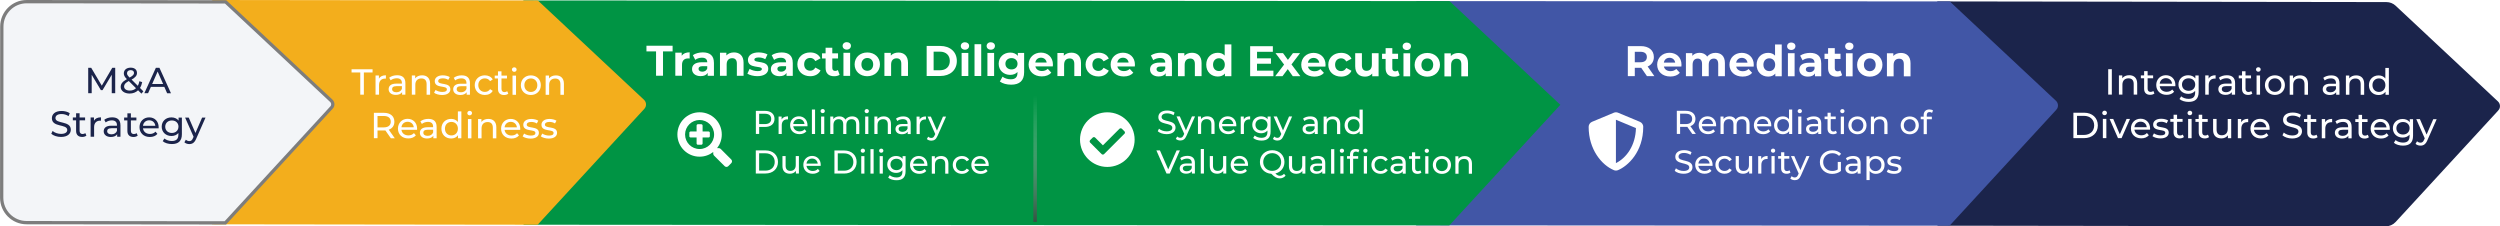 <?xml version="1.0" encoding="UTF-8"?>
<svg xmlns="http://www.w3.org/2000/svg" xmlns:xlink="http://www.w3.org/1999/xlink" id="Layer_1" data-name="Layer 1" viewBox="0 0 757.91 68.62">
  <defs>
    <style>
      .cls-1 {
        fill: url(#linear-gradient);
      }

      .cls-1, .cls-2, .cls-3, .cls-4, .cls-5 {
        stroke-width: 0px;
      }

      .cls-6 {
        filter: url(#drop-shadow-2);
      }

      .cls-7 {
        filter: url(#drop-shadow-1);
      }

      .cls-8 {
        stroke: #009444;
      }

      .cls-8, .cls-9, .cls-10, .cls-11, .cls-12 {
        stroke-miterlimit: 10;
      }

      .cls-8, .cls-5 {
        fill: #009444;
      }

      .cls-9 {
        fill: #4156a6;
        stroke: #4156a6;
      }

      .cls-10 {
        stroke: #1b244b;
      }

      .cls-10, .cls-3 {
        fill: #1b244b;
      }

      .cls-11 {
        fill: #f3ae1c;
        stroke: #f3ae1c;
      }

      .cls-12 {
        fill: #f3f5f8;
        stroke: #7d7d7d;
      }

      .cls-2 {
        fill: #6fc5a4;
      }

      .cls-4 {
        fill: #fff;
      }
    </style>
    <filter id="drop-shadow-1">
      <feOffset dx="1.44" dy="1.44"></feOffset>
      <feGaussianBlur result="blur" stdDeviation="1.44"></feGaussianBlur>
      <feFlood flood-color="#010101" flood-opacity=".15"></feFlood>
      <feComposite in2="blur" operator="in"></feComposite>
      <feComposite in="SourceGraphic"></feComposite>
    </filter>
    <filter id="drop-shadow-2">
      <feOffset dx="1.44" dy="1.44"></feOffset>
      <feGaussianBlur result="blur-2" stdDeviation="1.44"></feGaussianBlur>
      <feFlood flood-color="#010101" flood-opacity=".15"></feFlood>
      <feComposite in2="blur-2" operator="in"></feComposite>
      <feComposite in="SourceGraphic"></feComposite>
    </filter>
    <linearGradient id="linear-gradient" x1="2584.71" y1="1002.1" x2="2650.81" y2="1002.1" gradientTransform="translate(-2303.96 -967.88)" gradientUnits="userSpaceOnUse">
      <stop offset=".42" stop-color="#fff" stop-opacity="0"></stop>
      <stop offset="1" stop-color="#424143" stop-opacity=".8"></stop>
    </linearGradient>
  </defs>
  <path class="cls-10" d="M757.03,33.14l-31.13,33.82c-.68.74-1.65,1.16-2.65,1.16l-134.83-.2,33.16-36.03L588.49.93l134.99.2c.91,0,1.79.35,2.45.97l31.02,29.02c.57.54.61,1.45.08,2.03Z"></path>
  <g>
    <path class="cls-2" d="M623.03,32.94l-32.2,34.98-160.41-.1,33.16-36.03L430.49.83l160.41.1,32.05,29.99c.57.54.61,1.45.08,2.03Z"></path>
    <path class="cls-9" d="M623.03,32.94l-32.2,34.98-160.41-.1,33.16-36.03L430.49.83l160.41.1,32.05,29.99c.57.54.61,1.45.08,2.03Z"></path>
  </g>
  <g>
    <path class="cls-5" d="M471.37,32.85l-32.2,34.99-279.41-.2,33.16-36.04L159.83.63l279.41.2,32.05,29.99c.57.54.61,1.45.08,2.03Z"></path>
    <polygon class="cls-8" points="472.34 31.8 439.17 67.83 159.76 67.63 192.92 31.59 159.83 .63 439.24 .83 472.34 31.8"></polygon>
  </g>
  <path class="cls-11" d="M194.98,32.65l-32.2,34.98-97.41-.13,33.16-36.03L65.44.5l97.41.13,32.05,29.99c.57.54.61,1.45.08,2.03Z"></path>
  <path class="cls-12" d="M100.51,32.59l-32.19,34.98-60.26-.07c-4.17,0-7.55-3.39-7.55-7.57l.04-51.88c0-4.18,3.39-7.56,7.57-7.55l60.28.07,32.04,29.99c.57.54.61,1.45.08,2.03Z"></path>
  <g>
    <path class="cls-3" d="M33.88,28.26v-5.61s-2.79,4.67-2.79,4.67h-.51s-2.78-4.65-2.78-4.65v5.58s-1.06,0-1.06,0v-7.7s.91,0,.91,0l3.21,5.42,3.17-5.41h.9s0,7.7,0,7.7h-1.06Z"></path>
    <path class="cls-3" d="M42.88,28.39l-1.02-1.02c-.67.65-1.55.99-2.58.99-1.56,0-2.69-.83-2.69-2,0-.95.54-1.61,1.87-2.36-.69-.69-.92-1.19-.92-1.76,0-1.03.81-1.73,2.08-1.73,1.17,0,1.91.61,1.91,1.61,0,.78-.46,1.34-1.64,2.01l1.9,1.89c.21-.4.38-.86.47-1.4l.85.28c-.13.68-.36,1.28-.67,1.76l1.03,1.03-.59.7ZM41.23,26.74l-2.19-2.18c-1.08.6-1.42,1.05-1.42,1.67,0,.74.69,1.23,1.73,1.23.74,0,1.39-.24,1.88-.72ZM38.51,22.2c0,.4.15.68.78,1.32,1.01-.57,1.34-.92,1.34-1.41s-.36-.85-1.02-.85c-.69,0-1.1.38-1.1.93Z"></path>
    <path class="cls-3" d="M49.83,26.34h-4.09s-.85,1.92-.85,1.92h-1.13s3.49-7.7,3.49-7.7h1.09s3.49,7.71,3.49,7.71h-1.16s-.85-1.93-.85-1.93ZM49.45,25.46l-1.66-3.77-1.66,3.77h3.32Z"></path>
    <path class="cls-3" d="M15.54,40.56l.41-.86c.57.52,1.55.89,2.54.89,1.33,0,1.9-.52,1.9-1.19,0-1.88-4.66-.7-4.66-3.56,0-1.19.93-2.2,2.95-2.2.9,0,1.84.24,2.47.68l-.36.88c-.67-.43-1.43-.63-2.11-.63-1.31,0-1.87.55-1.87,1.22,0,1.88,4.67.71,4.66,3.54,0,1.18-.95,2.19-2.98,2.19-1.18,0-2.33-.4-2.95-.97Z"></path>
    <path class="cls-3" d="M26.2,41.11c-.32.27-.8.41-1.28.41-1.18,0-1.85-.65-1.85-1.83v-3.2s-.99,0-.99,0v-.87h.99v-1.28s1.06,0,1.06,0v1.28s1.67,0,1.67,0v.87h-1.67s0,3.16,0,3.16c0,.63.33.98.91.98.31,0,.61-.1.83-.27l.33.76Z"></path>
    <path class="cls-3" d="M30.61,35.57v1.02c-.09-.01-.17-.01-.24-.01-1.13,0-1.84.69-1.84,1.97v2.9s-1.06,0-1.06,0v-5.83s1.02,0,1.02,0v.98c.37-.68,1.1-1.03,2.12-1.03Z"></path>
    <path class="cls-3" d="M36.52,37.94v3.52s-1,0-1,0v-.77c-.35.53-1,.84-1.92.84-1.32,0-2.16-.71-2.16-1.72,0-.93.61-1.71,2.34-1.7h1.67s0-.21,0-.21c0-.89-.52-1.41-1.56-1.41-.69,0-1.4.24-1.85.62l-.44-.79c.61-.48,1.47-.75,2.41-.75,1.6,0,2.5.77,2.5,2.37ZM35.46,39.68v-.81s-1.63,0-1.63,0c-1.04,0-1.34.41-1.34.9,0,.58.48.95,1.29.95.79,0,1.42-.36,1.68-1.03Z"></path>
    <path class="cls-3" d="M41.75,41.12c-.32.27-.8.41-1.28.41-1.18,0-1.85-.65-1.85-1.83v-3.2s-.99,0-.99,0v-.87h.99s0-1.28,0-1.28h1.06v1.28s1.67,0,1.67,0v.87h-1.67s0,3.16,0,3.16c0,.63.33.98.91.98.31,0,.61-.1.83-.27l.33.76Z"></path>
    <path class="cls-3" d="M48.08,38.91h-4.73c.13,1.02.96,1.7,2.11,1.7.68,0,1.25-.23,1.68-.7l.58.68c-.53.62-1.33.95-2.3.94-1.88,0-3.13-1.25-3.13-2.98,0-1.73,1.25-2.97,2.93-2.97,1.68,0,2.88,1.21,2.88,3,0,.09-.01.22-.02.32ZM43.35,38.14h3.74c-.11-.98-.84-1.67-1.87-1.67-1.01,0-1.76.68-1.87,1.67Z"></path>
    <path class="cls-3" d="M55.14,35.64v5.04c0,2.06-1.05,2.99-3.03,2.99-1.07,0-2.15-.3-2.78-.87l.51-.81c.54.46,1.39.76,2.24.76,1.38,0,2-.64,2-1.96v-.46c-.51.6-1.26.9-2.1.9-1.68,0-2.96-1.15-2.96-2.83s1.28-2.82,2.96-2.81c.87,0,1.66.32,2.16.96v-.9h1ZM54.11,38.41c0-1.13-.83-1.89-2-1.89-1.18,0-2.01.76-2.02,1.89,0,1.12.83,1.9,2.01,1.9,1.17,0,2-.78,2-1.9Z"></path>
    <path class="cls-3" d="M62.31,35.65l-2.83,6.41c-.52,1.23-1.19,1.62-2.08,1.62-.56,0-1.13-.19-1.5-.54l.45-.79c.29.28.65.43,1.04.43.51,0,.83-.23,1.11-.9l.19-.41-2.57-5.82h1.1s2.03,4.67,2.03,4.67l2.02-4.66h1.03Z"></path>
  </g>
  <g>
    <path class="cls-4" d="M109.22,21.96h-2.64s0-.96,0-.96h6.37s0,.96,0,.96h-2.64s0,6.74,0,6.74h-1.09s0-6.75,0-6.75Z"></path>
    <path class="cls-4" d="M116.99,22.82v1.02c-.09-.01-.17-.01-.24-.01-1.13,0-1.84.69-1.84,1.97v2.9s-1.06,0-1.06,0v-5.83s1.02,0,1.02,0v.98c.37-.68,1.1-1.03,2.12-1.03Z"></path>
    <path class="cls-4" d="M122.9,25.19v3.52s-1,0-1,0v-.77c-.35.53-1,.84-1.92.83-1.32,0-2.16-.71-2.16-1.72,0-.93.61-1.71,2.35-1.7h1.67s0-.21,0-.21c0-.89-.52-1.41-1.56-1.41-.69,0-1.4.24-1.85.62l-.44-.79c.61-.48,1.48-.75,2.41-.75,1.6,0,2.5.77,2.5,2.37ZM121.84,26.93v-.81h-1.63c-1.04,0-1.34.4-1.34.9,0,.58.48.95,1.29.95.79,0,1.42-.36,1.68-1.03Z"></path>
    <path class="cls-4" d="M130.39,25.36v3.36h-1.06v-3.23c0-1.14-.57-1.71-1.57-1.71-1.12,0-1.85.67-1.85,1.93v3s-1.06,0-1.06,0v-5.83s1.02,0,1.02,0v.88c.43-.59,1.18-.93,2.1-.93,1.42,0,2.42.82,2.42,2.53Z"></path>
    <path class="cls-4" d="M131.6,28.1l.44-.83c.5.35,1.29.61,2.05.61.98,0,1.39-.3,1.39-.79,0-1.31-3.68-.18-3.68-2.5,0-1.04.94-1.75,2.43-1.75.76,0,1.62.2,2.12.53l-.45.84c-.53-.34-1.11-.46-1.68-.46-.92,0-1.38.34-1.38.8,0,1.38,3.7.26,3.69,2.52,0,1.06-.97,1.73-2.52,1.73-.97,0-1.93-.3-2.41-.68Z"></path>
    <path class="cls-4" d="M142.47,25.21v3.52s-1,0-1,0v-.77c-.35.53-1,.84-1.92.84-1.32,0-2.16-.71-2.16-1.72,0-.93.61-1.71,2.35-1.7h1.67s0-.21,0-.21c0-.89-.52-1.41-1.56-1.41-.69,0-1.4.24-1.85.62l-.44-.79c.61-.48,1.48-.75,2.41-.75,1.6,0,2.5.77,2.5,2.37ZM141.42,26.94v-.81h-1.63c-1.04,0-1.34.41-1.34.9,0,.58.48.95,1.29.95.79,0,1.42-.36,1.68-1.03Z"></path>
    <path class="cls-4" d="M143.92,25.81c0-1.74,1.29-2.97,3.08-2.97,1.04,0,1.91.43,2.38,1.24l-.8.52c-.37-.57-.95-.84-1.58-.84-1.14,0-2,.8-2,2.04,0,1.26.86,2.06,2,2.06.64,0,1.21-.26,1.58-.83l.8.51c-.46.81-1.33,1.25-2.38,1.25-1.79,0-3.08-1.25-3.08-2.98Z"></path>
    <path class="cls-4" d="M154.1,28.4c-.32.27-.8.41-1.28.41-1.18,0-1.85-.65-1.85-1.83v-3.2s-.99,0-.99,0v-.87s.99,0,.99,0v-1.28s1.06,0,1.06,0v1.28s1.67,0,1.67,0v.87s-1.67,0-1.67,0v3.16c0,.63.33.98.91.98.31,0,.61-.1.83-.27l.33.76Z"></path>
    <path class="cls-4" d="M155.19,21.1c0-.39.31-.69.72-.69.41,0,.71.3.71.67,0,.4-.3.7-.71.7-.41,0-.71-.3-.71-.68ZM155.38,22.91h1.06s0,5.83,0,5.83h-1.06s0-5.83,0-5.83Z"></path>
    <path class="cls-4" d="M157.9,25.82c0-1.74,1.29-2.97,3.04-2.97,1.75,0,3.03,1.23,3.02,2.97,0,1.74-1.28,2.98-3.03,2.98-1.75,0-3.04-1.25-3.03-2.98ZM162.9,25.83c0-1.24-.83-2.05-1.96-2.05-1.12,0-1.97.8-1.97,2.04s.85,2.06,1.97,2.06c1.12,0,1.96-.81,1.96-2.06Z"></path>
    <path class="cls-4" d="M170.96,25.39v3.36h-1.06v-3.23c0-1.14-.57-1.71-1.57-1.71-1.12,0-1.85.67-1.85,1.93v3s-1.06,0-1.06,0v-5.83s1.02,0,1.02,0v.88c.43-.59,1.18-.93,2.1-.93,1.42,0,2.42.82,2.42,2.53Z"></path>
    <path class="cls-4" d="M118.49,41.91l-1.66-2.37c-.15.01-.32.02-.48.02h-1.9s0,2.34,0,2.34h-1.1s0-7.7,0-7.7h3c2,0,3.21,1.02,3.21,2.69,0,1.19-.62,2.04-1.7,2.43l1.82,2.59h-1.2ZM118.46,36.89c0-1.1-.74-1.73-2.14-1.73h-1.87s0,3.46,0,3.46h1.87c1.41,0,2.15-.64,2.15-1.74Z"></path>
    <path class="cls-4" d="M126.43,39.35h-4.73c.13,1.02.96,1.7,2.11,1.7.68,0,1.25-.23,1.68-.7l.58.68c-.53.62-1.33.95-2.3.94-1.88,0-3.13-1.25-3.13-2.98,0-1.73,1.25-2.97,2.93-2.97,1.68,0,2.88,1.21,2.88,3,0,.09-.01.22-.02.32ZM121.7,38.59h3.74c-.11-.98-.84-1.67-1.87-1.67-1.01,0-1.76.68-1.87,1.67Z"></path>
    <path class="cls-4" d="M132.37,38.4v3.52s-1,0-1,0v-.77c-.35.53-1,.84-1.92.84-1.32,0-2.16-.71-2.16-1.72,0-.93.61-1.7,2.34-1.7h1.67s0-.21,0-.21c0-.89-.52-1.41-1.56-1.41-.69,0-1.4.24-1.85.63l-.44-.79c.61-.48,1.47-.75,2.41-.75,1.6,0,2.5.77,2.5,2.37ZM131.31,40.14v-.81s-1.63,0-1.63,0c-1.04,0-1.34.41-1.34.9,0,.58.48.95,1.29.95.79,0,1.42-.36,1.68-1.03Z"></path>
    <path class="cls-4" d="M139.87,33.76v8.16s-1.02,0-1.02,0v-.92c-.47.66-1.22.99-2.08.99-1.71,0-2.95-1.2-2.95-2.98s1.25-2.97,2.95-2.97c.83,0,1.55.31,2.04.94v-3.21s1.06,0,1.06,0ZM138.82,39.01c0-1.24-.85-2.05-1.96-2.05-1.12,0-1.97.8-1.97,2.04s.84,2.06,1.97,2.06c1.11,0,1.96-.81,1.96-2.06Z"></path>
    <path class="cls-4" d="M141.68,34.29c0-.39.31-.69.71-.69s.71.3.71.67c0,.4-.3.7-.72.7s-.71-.3-.71-.68ZM141.86,36.1h1.06v5.83h-1.06v-5.83Z"></path>
    <path class="cls-4" d="M150.47,38.58v3.36s-1.06,0-1.06,0v-3.23c0-1.14-.57-1.71-1.57-1.71-1.12,0-1.85.67-1.85,1.93v3s-1.06,0-1.06,0v-5.83s1.02,0,1.02,0v.88c.43-.59,1.18-.93,2.1-.93,1.42,0,2.42.82,2.42,2.53Z"></path>
    <path class="cls-4" d="M157.7,39.38h-4.73c.13,1.02.96,1.7,2.11,1.7.68,0,1.25-.23,1.68-.7l.58.68c-.53.62-1.33.95-2.3.94-1.88,0-3.13-1.25-3.13-2.98,0-1.73,1.25-2.97,2.93-2.97,1.68,0,2.88,1.21,2.88,3,0,.09-.01.22-.02.32ZM152.97,38.61h3.74c-.11-.98-.84-1.67-1.87-1.67-1.01,0-1.76.68-1.87,1.67Z"></path>
    <path class="cls-4" d="M158.45,41.33l.44-.84c.5.35,1.29.61,2.04.61.98,0,1.39-.3,1.39-.79,0-1.31-3.69-.18-3.68-2.5,0-1.04.94-1.75,2.43-1.75.76,0,1.62.2,2.12.53l-.45.84c-.53-.34-1.11-.46-1.68-.46-.92,0-1.38.34-1.38.8,0,1.38,3.7.26,3.69,2.52,0,1.06-.97,1.73-2.52,1.73-.97,0-1.93-.3-2.41-.68Z"></path>
    <path class="cls-4" d="M163.96,41.33l.44-.84c.5.35,1.29.61,2.04.61.98,0,1.39-.3,1.39-.79,0-1.31-3.69-.18-3.68-2.5,0-1.04.94-1.75,2.43-1.75.76,0,1.62.2,2.12.53l-.45.83c-.53-.34-1.11-.46-1.68-.46-.92,0-1.38.34-1.38.8,0,1.38,3.7.26,3.69,2.52,0,1.06-.97,1.73-2.52,1.73-.97,0-1.93-.3-2.41-.68Z"></path>
  </g>
  <g class="cls-7">
    <path class="cls-4" d="M197.45,14.14h-2.91s0-1.72,0-1.72h7.93s0,1.72,0,1.72h-2.91s0,7.38,0,7.38h-2.11s0-7.39,0-7.39Z"></path>
    <path class="cls-4" d="M207.64,14.43v1.87c-.17-.01-.3-.03-.46-.03-1.12,0-1.86.61-1.86,1.95v3.3s-2.03,0-2.03,0v-6.99s1.94,0,1.94,0v.92c.49-.68,1.33-1.03,2.41-1.03Z"></path>
    <path class="cls-4" d="M215,17.55v3.99s-1.9,0-1.9,0v-.87c-.38.64-1.11.97-2.13.97-1.64,0-2.61-.91-2.61-2.12,0-1.24.87-2.09,3-2.09h1.61c0-.87-.52-1.38-1.61-1.38-.74,0-1.51.25-2.02.65l-.73-1.42c.77-.54,1.9-.84,3.02-.84,2.13,0,3.37.99,3.36,3.11ZM212.97,19.33v-.71h-1.39c-.95,0-1.25.35-1.25.82,0,.51.43.85,1.14.85.68,0,1.26-.31,1.5-.95Z"></path>
    <path class="cls-4" d="M223.98,17.54v4s-2.03,0-2.03,0v-3.69c0-1.13-.52-1.65-1.41-1.65-.98,0-1.68.6-1.68,1.88v3.46s-2.03,0-2.03,0v-6.99s1.94,0,1.94,0v.82c.54-.6,1.37-.92,2.31-.92,1.65,0,2.9.96,2.9,3.1Z"></path>
    <path class="cls-4" d="M225.13,20.9l.68-1.46c.62.4,1.57.68,2.43.68.94,0,1.29-.25,1.29-.64,0-1.14-4.23.02-4.22-2.77,0-1.33,1.2-2.26,3.24-2.26.96,0,2.03.22,2.69.61l-.68,1.44c-.69-.39-1.38-.52-2.01-.52-.91,0-1.3.29-1.3.65,0,1.2,4.22.04,4.22,2.8,0,1.3-1.21,2.22-3.3,2.22-1.18,0-2.38-.33-3.03-.76Z"></path>
    <path class="cls-4" d="M238.9,17.57v3.99s-1.9,0-1.9,0v-.87c-.38.64-1.11.97-2.13.97-1.64,0-2.61-.91-2.61-2.12,0-1.24.87-2.09,3-2.09h1.61c0-.87-.52-1.38-1.61-1.38-.74,0-1.51.25-2.02.65l-.73-1.42c.77-.54,1.9-.84,3.02-.84,2.13,0,3.37.99,3.36,3.11ZM236.87,19.34v-.71h-1.39c-.95,0-1.25.35-1.25.82,0,.51.43.85,1.14.85.68,0,1.26-.31,1.5-.95Z"></path>
    <path class="cls-4" d="M240.29,18.06c0-2.11,1.63-3.6,3.9-3.6,1.47,0,2.62.64,3.13,1.78l-1.57.84c-.38-.66-.94-.96-1.57-.96-1.03,0-1.83.71-1.83,1.94s.8,1.94,1.83,1.94c.64,0,1.2-.29,1.57-.96l1.57.86c-.51,1.12-1.67,1.77-3.13,1.77-2.28,0-3.9-1.5-3.9-3.6Z"></path>
    <path class="cls-4" d="M253.11,21.23c-.42.3-1.03.44-1.65.44-1.65,0-2.61-.85-2.61-2.51v-2.87s-1.08,0-1.08,0v-1.56s1.08,0,1.08,0v-1.7s2.03,0,2.03,0v1.7s1.74,0,1.74,0v1.56s-1.74,0-1.74,0v2.85c0,.6.32.92.87.92.3,0,.6-.09.82-.26l.54,1.43Z"></path>
    <path class="cls-4" d="M254.01,12.47c0-.64.51-1.13,1.26-1.13s1.26.47,1.26,1.09c0,.68-.51,1.17-1.26,1.17s-1.26-.49-1.26-1.13ZM254.26,14.57h2.03s0,7,0,7h-2.03s0-7,0-7Z"></path>
    <path class="cls-4" d="M257.65,18.07c0-2.11,1.63-3.6,3.85-3.6,2.22,0,3.83,1.5,3.83,3.6s-1.62,3.6-3.84,3.6c-2.22,0-3.85-1.5-3.84-3.6ZM263.28,18.08c0-1.21-.77-1.94-1.78-1.94-1.01,0-1.79.73-1.79,1.94s.78,1.94,1.79,1.94c1.01,0,1.78-.73,1.78-1.94Z"></path>
    <path class="cls-4" d="M273.83,17.58v4s-2.03,0-2.03,0v-3.69c0-1.13-.52-1.65-1.41-1.65-.98,0-1.68.6-1.68,1.88v3.46s-2.03,0-2.03,0v-6.99s1.94,0,1.94,0v.82c.54-.6,1.37-.92,2.31-.92,1.65,0,2.9.97,2.9,3.1Z"></path>
    <path class="cls-4" d="M279.49,12.49h4.13c2.98,0,5.02,1.8,5.02,4.56,0,2.76-2.04,4.55-5.02,4.55h-4.13s0-9.1,0-9.1ZM283.52,19.86c1.81,0,2.99-1.08,2.99-2.82,0-1.74-1.18-2.82-2.99-2.82h-1.92s0,5.64,0,5.64h1.92Z"></path>
    <path class="cls-4" d="M289.84,12.5c0-.64.51-1.13,1.26-1.13.75,0,1.26.47,1.26,1.09,0,.68-.51,1.17-1.26,1.17-.75,0-1.26-.49-1.26-1.13ZM290.09,14.6h2.03s0,7,0,7h-2.03s0-7,0-7Z"></path>
    <path class="cls-4" d="M294,11.95h2.03s0,9.65,0,9.65h-2.03s0-9.65,0-9.65Z"></path>
    <path class="cls-4" d="M297.67,12.5c0-.64.51-1.13,1.26-1.13.75,0,1.26.47,1.26,1.09,0,.68-.51,1.17-1.26,1.17-.75,0-1.26-.49-1.26-1.13ZM297.91,14.61h2.03s0,7,0,7h-2.03s0-7,0-7Z"></path>
    <path class="cls-4" d="M309.04,14.62v5.82c0,2.6-1.41,3.79-3.93,3.79-1.33,0-2.61-.33-3.43-.96l.81-1.46c.6.48,1.57.79,2.47.79,1.43,0,2.05-.65,2.06-1.91v-.3c-.53.58-1.3.87-2.21.87-1.94,0-3.5-1.34-3.49-3.38s1.56-3.38,3.5-3.38c.97,0,1.78.33,2.31,1v-.9s1.92,0,1.92,0ZM307.04,17.89c0-1.03-.77-1.72-1.83-1.72-1.07,0-1.85.69-1.85,1.72,0,1.03.78,1.72,1.85,1.72,1.07,0,1.83-.69,1.83-1.71Z"></path>
    <path class="cls-4" d="M317.73,18.69h-5.29c.2.87.94,1.4,2,1.4.74,0,1.28-.22,1.76-.67l1.08,1.17c-.65.74-1.63,1.13-2.89,1.13-2.42,0-3.99-1.53-3.99-3.61,0-2.09,1.6-3.6,3.73-3.6,2.05,0,3.64,1.38,3.64,3.63,0,.16-.03.38-.04.55ZM312.42,17.51h3.45c-.14-.88-.8-1.45-1.71-1.46-.92,0-1.59.56-1.73,1.46Z"></path>
    <path class="cls-4" d="M326.28,17.62v4s-2.03,0-2.03,0v-3.69c0-1.13-.52-1.65-1.41-1.65-.98,0-1.68.6-1.68,1.88v3.46s-2.03,0-2.03,0v-6.99s1.94,0,1.94,0v.82c.54-.6,1.37-.92,2.31-.92,1.65,0,2.9.96,2.9,3.1Z"></path>
    <path class="cls-4" d="M327.67,18.13c0-2.11,1.63-3.6,3.9-3.6,1.47,0,2.62.64,3.13,1.78l-1.57.84c-.38-.66-.94-.96-1.57-.96-1.03,0-1.83.71-1.83,1.94s.8,1.94,1.83,1.94c.64,0,1.2-.29,1.57-.96l1.57.86c-.51,1.12-1.67,1.77-3.13,1.77-2.28,0-3.9-1.5-3.9-3.6Z"></path>
    <path class="cls-4" d="M342.59,18.71h-5.29c.2.87.94,1.4,2,1.4.74,0,1.28-.22,1.76-.67l1.08,1.17c-.65.74-1.63,1.13-2.89,1.13-2.42,0-3.99-1.52-3.99-3.6,0-2.09,1.6-3.6,3.73-3.6,2.05,0,3.64,1.38,3.64,3.63,0,.16-.03.38-.04.55ZM337.27,17.52h3.45c-.14-.88-.8-1.45-1.71-1.46-.92,0-1.59.56-1.73,1.46Z"></path>
    <path class="cls-4" d="M353.85,17.65v3.99s-1.9,0-1.9,0v-.87c-.38.64-1.11.97-2.13.97-1.64,0-2.61-.91-2.61-2.12,0-1.24.87-2.09,3-2.09h1.61c0-.87-.52-1.38-1.61-1.38-.74,0-1.51.25-2.02.65l-.73-1.42c.77-.55,1.9-.84,3.02-.84,2.13,0,3.37.99,3.36,3.11ZM351.82,19.43v-.71h-1.39c-.95,0-1.25.35-1.25.82,0,.51.43.85,1.14.85.68,0,1.26-.31,1.5-.95Z"></path>
    <path class="cls-4" d="M362.83,17.65v4s-2.03,0-2.03,0v-3.69c0-1.13-.52-1.65-1.41-1.65-.98,0-1.68.6-1.68,1.88v3.46s-2.03,0-2.03,0v-6.99s1.94,0,1.94,0v.82c.54-.6,1.37-.92,2.31-.92,1.65,0,2.9.96,2.9,3.1Z"></path>
    <path class="cls-4" d="M371.87,12.01v9.65s-1.95,0-1.95,0v-.81c-.51.61-1.25.91-2.18.91-1.98,0-3.5-1.41-3.49-3.6s1.52-3.6,3.5-3.6c.86,0,1.59.27,2.09.85v-3.39s2.03,0,2.03,0ZM369.88,18.16c0-1.21-.78-1.94-1.78-1.94-1.01,0-1.79.73-1.79,1.94s.78,1.94,1.79,1.94c1,0,1.78-.73,1.78-1.94Z"></path>
    <path class="cls-4" d="M384.61,19.98v1.69s-7.05,0-7.05,0v-9.1s6.88,0,6.88,0v1.69s-4.79,0-4.79,0v1.98s4.22,0,4.22,0v1.64s-4.23,0-4.23,0v2.11s4.95,0,4.95,0Z"></path>
    <path class="cls-4" d="M390.49,21.67l-1.53-2.15-1.59,2.14h-2.21s2.69-3.52,2.69-3.52l-2.6-3.47h2.28s1.48,2.04,1.48,2.04l1.52-2.04h2.16s-2.6,3.42-2.6,3.42l2.7,3.58h-2.3Z"></path>
    <path class="cls-4" d="M400.38,18.76h-5.29c.2.87.94,1.4,2,1.4.74,0,1.28-.22,1.76-.67l1.08,1.17c-.65.74-1.63,1.13-2.89,1.13-2.42,0-3.99-1.52-3.99-3.6,0-2.09,1.6-3.6,3.73-3.6,2.05,0,3.64,1.38,3.64,3.63,0,.16-.03.38-.04.55ZM395.06,17.57h3.45c-.14-.88-.8-1.45-1.71-1.45-.92,0-1.59.56-1.73,1.45Z"></path>
    <path class="cls-4" d="M401.25,18.18c0-2.11,1.63-3.6,3.9-3.6,1.47,0,2.62.64,3.13,1.78l-1.57.84c-.38-.66-.94-.96-1.57-.96-1.03,0-1.83.71-1.83,1.94s.8,1.94,1.83,1.94c.64,0,1.2-.29,1.57-.96l1.57.86c-.51,1.12-1.67,1.77-3.13,1.77-2.28,0-3.9-1.5-3.9-3.6Z"></path>
    <path class="cls-4" d="M416.5,14.7v6.99s-1.93,0-1.93,0v-.83c-.53.61-1.31.94-2.17.93-1.75,0-2.99-.99-2.99-3.15v-3.95s2.03,0,2.03,0v3.65c0,1.17.52,1.69,1.41,1.69.94,0,1.61-.6,1.61-1.88v-3.46s2.03,0,2.03,0Z"></path>
    <path class="cls-4" d="M422.89,21.36c-.42.3-1.03.44-1.65.44-1.65,0-2.61-.85-2.61-2.51v-2.87s-1.08,0-1.08,0v-1.56s1.08,0,1.08,0v-1.7s2.03,0,2.03,0v1.7s1.74,0,1.74,0v1.56s-1.74,0-1.74,0v2.85c0,.6.32.92.87.92.3,0,.6-.09.82-.26l.54,1.43Z"></path>
    <path class="cls-4" d="M423.79,12.6c0-.64.51-1.13,1.26-1.13.75,0,1.26.47,1.26,1.09,0,.68-.51,1.17-1.26,1.17-.75,0-1.26-.49-1.26-1.13ZM424.04,14.71h2.03s0,7,0,7h-2.03s0-7,0-7Z"></path>
    <path class="cls-4" d="M427.43,18.21c0-2.11,1.63-3.6,3.85-3.6,2.22,0,3.83,1.5,3.83,3.6s-1.62,3.6-3.84,3.6c-2.22,0-3.85-1.5-3.85-3.6ZM433.06,18.21c0-1.21-.77-1.94-1.78-1.94-1.01,0-1.79.73-1.8,1.94s.78,1.94,1.79,1.94c1.01,0,1.78-.73,1.78-1.94Z"></path>
    <path class="cls-4" d="M443.61,17.71v4s-2.03,0-2.03,0v-3.69c0-1.13-.52-1.65-1.41-1.65-.98,0-1.68.6-1.68,1.88v3.46s-2.03,0-2.03,0v-6.99s1.94,0,1.94,0v.82c.54-.6,1.37-.92,2.31-.92,1.65,0,2.9.96,2.9,3.1Z"></path>
  </g>
  <g class="cls-6">
    <path class="cls-4" d="M497.86,21.65l-1.75-2.54h-1.94s0,2.53,0,2.53h-2.11s0-9.1,0-9.1h3.94c2.43,0,3.95,1.27,3.95,3.31,0,1.36-.69,2.37-1.88,2.87l2.04,2.93h-2.26ZM495.89,14.26h-1.72s0,3.17,0,3.17h1.72c1.29,0,1.94-.6,1.94-1.58,0-1-.65-1.59-1.94-1.59Z"></path>
    <path class="cls-4" d="M508.28,18.73h-5.29c.2.87.94,1.4,2,1.4.74,0,1.28-.22,1.76-.67l1.08,1.17c-.65.74-1.63,1.13-2.89,1.13-2.42,0-3.99-1.52-3.99-3.6,0-2.09,1.6-3.6,3.74-3.6,2.05,0,3.64,1.38,3.64,3.63,0,.16-.03.38-.04.55ZM502.97,17.54h3.45c-.14-.88-.8-1.45-1.71-1.46-.92,0-1.59.56-1.73,1.46Z"></path>
    <path class="cls-4" d="M521.49,17.66v4s-2.03,0-2.03,0v-3.69c0-1.13-.5-1.65-1.32-1.65-.91,0-1.55.58-1.55,1.83v3.51s-2.03,0-2.03,0v-3.69c0-1.13-.48-1.65-1.32-1.65-.9,0-1.53.58-1.54,1.83v3.51s-2.03,0-2.03,0v-6.99s1.94,0,1.94,0v.81c.52-.6,1.3-.91,2.2-.91.97,0,1.81.38,2.3,1.15.56-.71,1.47-1.14,2.52-1.14,1.66,0,2.86.96,2.86,3.1Z"></path>
    <path class="cls-4" d="M530.2,18.75h-5.29c.2.87.94,1.4,2,1.4.74,0,1.28-.22,1.76-.67l1.08,1.17c-.65.74-1.63,1.13-2.89,1.13-2.42,0-3.99-1.52-3.99-3.6,0-2.09,1.6-3.6,3.73-3.6,2.05,0,3.64,1.38,3.64,3.63,0,.16-.03.38-.04.55ZM524.89,17.56h3.45c-.14-.88-.8-1.45-1.71-1.46-.92,0-1.59.56-1.73,1.46Z"></path>
    <path class="cls-4" d="M538.72,12.03v9.65s-1.95,0-1.95,0v-.81c-.51.61-1.25.91-2.18.91-1.98,0-3.5-1.41-3.49-3.6s1.52-3.6,3.5-3.6c.86,0,1.59.28,2.09.85v-3.39s2.03,0,2.03,0ZM536.73,18.18c0-1.21-.78-1.94-1.78-1.94-1.01,0-1.79.73-1.79,1.94s.78,1.94,1.79,1.94c1,0,1.78-.73,1.78-1.94Z"></path>
    <path class="cls-4" d="M540.35,12.58c0-.64.51-1.13,1.26-1.13s1.26.47,1.26,1.09c0,.68-.51,1.17-1.26,1.17s-1.26-.49-1.26-1.13ZM540.59,14.69h2.03s0,7,0,7h-2.03s0-7,0-7Z"></path>
    <path class="cls-4" d="M550.69,17.7v3.99s-1.9,0-1.9,0v-.87c-.38.64-1.11.97-2.13.97-1.64,0-2.61-.91-2.61-2.12,0-1.24.87-2.09,3-2.09h1.61c0-.87-.52-1.38-1.61-1.38-.74,0-1.51.25-2.02.65l-.73-1.42c.77-.54,1.9-.84,3.02-.84,2.13,0,3.37.99,3.36,3.11ZM548.66,19.48v-.71h-1.39c-.95,0-1.25.35-1.25.82,0,.51.43.85,1.14.85.68,0,1.26-.31,1.5-.95Z"></path>
    <path class="cls-4" d="M557.03,21.36c-.42.3-1.03.44-1.65.44-1.65,0-2.61-.85-2.61-2.51v-2.87s-1.08,0-1.08,0v-1.56s1.08,0,1.08,0v-1.7s2.03,0,2.03,0v1.7s1.74,0,1.74,0v1.56s-1.74,0-1.74,0v2.85c0,.6.32.92.87.92.3,0,.6-.09.82-.26l.54,1.43Z"></path>
    <path class="cls-4" d="M557.94,12.59c0-.64.51-1.13,1.26-1.13.75,0,1.26.47,1.26,1.09,0,.68-.51,1.17-1.26,1.17-.75,0-1.26-.49-1.26-1.13ZM558.18,14.7h2.03s0,7,0,7h-2.03s0-7,0-7Z"></path>
    <path class="cls-4" d="M561.57,18.2c0-2.11,1.63-3.6,3.85-3.6,2.22,0,3.83,1.5,3.83,3.6s-1.62,3.6-3.84,3.6c-2.22,0-3.85-1.5-3.84-3.6ZM567.2,18.2c0-1.21-.77-1.94-1.78-1.94-1.01,0-1.79.73-1.79,1.94s.78,1.94,1.79,1.94c1.01,0,1.78-.73,1.78-1.94Z"></path>
    <path class="cls-4" d="M577.76,17.7v4s-2.03,0-2.03,0v-3.69c0-1.13-.52-1.65-1.41-1.65-.98,0-1.68.6-1.68,1.88v3.46s-2.03,0-2.03,0v-6.99s1.94,0,1.94,0v.82c.54-.6,1.37-.92,2.31-.92,1.65,0,2.9.96,2.9,3.1Z"></path>
  </g>
  <g>
    <path class="cls-4" d="M639.13,20.97h1.1s0,7.7,0,7.7h-1.1s0-7.7,0-7.7Z"></path>
    <path class="cls-4" d="M647.92,25.33v3.36s-1.06,0-1.06,0v-3.23c0-1.14-.57-1.71-1.57-1.71-1.12,0-1.85.67-1.85,1.93v3h-1.06v-5.83h1.02v.88c.43-.59,1.18-.93,2.1-.93,1.42,0,2.42.82,2.42,2.53Z"></path>
    <path class="cls-4" d="M653.15,28.34c-.32.27-.8.41-1.28.41-1.18,0-1.85-.65-1.85-1.83v-3.2s-.99,0-.99,0v-.87s.99,0,.99,0v-1.28h1.06v1.28s1.67,0,1.67,0v.87s-1.67,0-1.67,0v3.16c0,.63.33.98.91.98.31,0,.61-.1.83-.27l.33.76Z"></path>
    <path class="cls-4" d="M659.48,26.13h-4.73c.13,1.02.96,1.7,2.11,1.7.68,0,1.25-.23,1.68-.7l.58.68c-.53.62-1.33.95-2.3.94-1.88,0-3.13-1.25-3.13-2.98,0-1.73,1.25-2.97,2.93-2.97,1.68,0,2.88,1.21,2.88,3,0,.09-.01.22-.02.32ZM654.75,25.36h3.74c-.11-.98-.85-1.67-1.87-1.67-1.01,0-1.76.68-1.87,1.67Z"></path>
    <path class="cls-4" d="M666.55,22.86v5.04c0,2.06-1.05,2.99-3.03,2.99-1.07,0-2.14-.3-2.78-.87l.51-.81c.54.46,1.38.76,2.24.76,1.38,0,2-.64,2-1.96v-.46c-.51.6-1.27.9-2.1.9-1.68,0-2.96-1.15-2.96-2.83,0-1.68,1.28-2.82,2.96-2.81.87,0,1.66.32,2.16.96v-.9s1,0,1,0ZM665.51,25.63c0-1.13-.83-1.89-2-1.89-1.18,0-2.01.76-2.01,1.89,0,1.12.83,1.9,2.01,1.9,1.17,0,2-.78,2-1.9Z"></path>
    <path class="cls-4" d="M671.69,22.81v1.02c-.09-.01-.17-.01-.24-.01-1.13,0-1.84.69-1.84,1.97v2.9s-1.06,0-1.06,0v-5.83s1.02,0,1.02,0v.98c.37-.68,1.1-1.03,2.12-1.03Z"></path>
    <path class="cls-4" d="M677.6,25.18v3.52h-1v-.77c-.35.53-1,.84-1.92.83-1.32,0-2.16-.71-2.16-1.72,0-.93.61-1.7,2.35-1.7h1.67s0-.21,0-.21c0-.89-.52-1.41-1.56-1.41-.69,0-1.4.24-1.85.63l-.44-.79c.61-.48,1.48-.75,2.41-.75,1.6,0,2.5.77,2.5,2.37ZM676.54,26.92v-.81h-1.63c-1.04,0-1.34.41-1.34.9,0,.58.48.95,1.29.95.79,0,1.42-.36,1.68-1.03Z"></path>
    <path class="cls-4" d="M682.83,28.37c-.32.27-.8.41-1.28.41-1.18,0-1.85-.65-1.85-1.83v-3.2s-.99,0-.99,0v-.87s.99,0,.99,0v-1.28s1.06,0,1.06,0v1.28s1.67,0,1.67,0v.87s-1.67,0-1.67,0v3.16c0,.63.33.98.91.98.31,0,.61-.1.83-.28l.33.76Z"></path>
    <path class="cls-4" d="M683.93,21.07c0-.39.31-.69.72-.69s.71.3.71.67c0,.4-.3.7-.71.7s-.71-.3-.71-.68ZM684.11,22.88h1.06s0,5.83,0,5.83h-1.06s0-5.83,0-5.83Z"></path>
    <path class="cls-4" d="M686.64,25.8c0-1.74,1.29-2.97,3.04-2.97,1.75,0,3.03,1.23,3.02,2.97,0,1.74-1.28,2.98-3.03,2.98-1.75,0-3.04-1.25-3.03-2.98ZM691.63,25.8c0-1.24-.83-2.05-1.96-2.05-1.12,0-1.97.8-1.97,2.04s.85,2.06,1.97,2.06c1.12,0,1.96-.81,1.96-2.06Z"></path>
    <path class="cls-4" d="M699.7,25.37v3.36s-1.06,0-1.06,0v-3.23c0-1.14-.57-1.71-1.57-1.71-1.12,0-1.85.67-1.85,1.93v3s-1.06,0-1.06,0v-5.83s1.02,0,1.02,0v.88c.43-.59,1.18-.93,2.1-.93,1.42,0,2.42.82,2.42,2.53Z"></path>
    <path class="cls-4" d="M709.24,25.21v3.52s-1,0-1,0v-.77c-.35.53-1,.84-1.92.84-1.32,0-2.16-.71-2.16-1.72,0-.93.61-1.7,2.35-1.7h1.67s0-.21,0-.21c0-.89-.52-1.41-1.56-1.41-.69,0-1.4.24-1.85.63l-.44-.79c.61-.48,1.48-.75,2.41-.75,1.6,0,2.5.77,2.5,2.37ZM708.18,26.94v-.81h-1.63c-1.04,0-1.34.41-1.34.9,0,.58.48.95,1.29.95.79,0,1.42-.36,1.68-1.03Z"></path>
    <path class="cls-4" d="M716.73,25.38v3.36s-1.06,0-1.06,0v-3.23c0-1.14-.57-1.71-1.57-1.71-1.12,0-1.85.67-1.85,1.93v3s-1.06,0-1.06,0v-5.83s1.02,0,1.02,0v.88c.43-.59,1.18-.93,2.1-.93,1.42,0,2.42.82,2.42,2.53Z"></path>
    <path class="cls-4" d="M724.22,20.58v8.16s-1.02,0-1.02,0v-.92c-.47.66-1.22.99-2.08.99-1.71,0-2.95-1.2-2.95-2.98,0-1.78,1.25-2.97,2.95-2.97.83,0,1.55.31,2.03.94v-3.21s1.06,0,1.06,0ZM723.17,25.82c0-1.24-.85-2.05-1.96-2.05-1.12,0-1.97.8-1.97,2.04s.85,2.06,1.97,2.06c1.11,0,1.96-.81,1.96-2.06Z"></path>
    <path class="cls-4" d="M628.58,34.17h3.25c2.48,0,4.16,1.57,4.16,3.86s-1.69,3.85-4.16,3.85h-3.25s0-7.7,0-7.7ZM631.75,40.91c1.9,0,3.12-1.16,3.13-2.89,0-1.73-1.22-2.9-3.12-2.9h-2.08s0,5.79,0,5.79h2.08Z"></path>
    <path class="cls-4" d="M637.33,34.24c0-.39.31-.69.71-.69s.71.3.71.67c0,.4-.3.7-.72.7s-.71-.3-.71-.68ZM637.51,36.04h1.06s0,5.83,0,5.83h-1.06s0-5.83,0-5.83Z"></path>
    <path class="cls-4" d="M645.74,36.05l-2.56,5.83h-1.08s-2.55-5.83-2.55-5.83h1.1s2,4.68,2,4.68l2.05-4.67h1.03Z"></path>
    <path class="cls-4" d="M651.81,39.32h-4.73c.13,1.02.96,1.7,2.11,1.7.68,0,1.26-.23,1.68-.7l.58.68c-.53.62-1.33.95-2.3.94-1.88,0-3.13-1.25-3.13-2.98,0-1.73,1.25-2.97,2.93-2.97,1.68,0,2.88,1.21,2.88,3,0,.09-.01.22-.02.32ZM647.08,38.56h3.74c-.11-.98-.84-1.67-1.87-1.67-1.01,0-1.76.68-1.87,1.67Z"></path>
    <path class="cls-4" d="M652.56,41.27l.44-.84c.5.35,1.29.61,2.04.61.98,0,1.39-.3,1.39-.79,0-1.31-3.69-.18-3.68-2.5,0-1.04.94-1.75,2.43-1.75.76,0,1.62.2,2.12.53l-.45.84c-.53-.34-1.11-.46-1.68-.46-.92,0-1.38.34-1.38.8,0,1.38,3.7.25,3.69,2.52,0,1.06-.97,1.73-2.52,1.73-.97,0-1.93-.3-2.41-.68Z"></path>
    <path class="cls-4" d="M662.08,41.55c-.32.27-.8.41-1.28.41-1.18,0-1.85-.65-1.85-1.83v-3.2s-.99,0-.99,0v-.87h.99s0-1.28,0-1.28h1.06v1.28s1.67,0,1.67,0v.87h-1.67s0,3.16,0,3.16c0,.63.33.98.91.98.31,0,.61-.1.83-.27l.33.76Z"></path>
    <path class="cls-4" d="M663.18,34.26c0-.39.31-.69.71-.69.41,0,.71.3.71.67,0,.4-.3.7-.72.7-.41,0-.71-.3-.71-.68ZM663.36,36.06h1.06s0,5.83,0,5.83h-1.06s0-5.83,0-5.83Z"></path>
    <path class="cls-4" d="M669.7,41.56c-.32.27-.8.41-1.28.41-1.18,0-1.85-.65-1.85-1.83v-3.2s-.99,0-.99,0v-.87h.99s0-1.28,0-1.28h1.06v1.28s1.67,0,1.67,0v.87h-1.67s0,3.16,0,3.16c0,.63.33.98.91.98.31,0,.61-.1.83-.27l.33.76Z"></path>
    <path class="cls-4" d="M676.42,36.07v5.83h-1v-.88c-.43.6-1.16.95-1.98.94-1.51,0-2.51-.83-2.51-2.54v-3.36s1.06,0,1.06,0v3.23c0,1.14.57,1.72,1.57,1.72,1.1,0,1.81-.68,1.81-1.93v-3.01h1.06Z"></path>
    <path class="cls-4" d="M681.57,36.02v1.02c-.09-.01-.17-.01-.24-.01-1.13,0-1.84.69-1.84,1.97v2.9s-1.06,0-1.06,0v-5.83s1.02,0,1.02,0v.98c.37-.68,1.1-1.03,2.12-1.03Z"></path>
    <path class="cls-4" d="M688.05,39.35h-4.73c.13,1.02.96,1.7,2.11,1.7.68,0,1.25-.23,1.68-.7l.58.68c-.53.62-1.33.95-2.3.94-1.88,0-3.13-1.25-3.13-2.98,0-1.73,1.25-2.97,2.93-2.97,1.68,0,2.88,1.21,2.88,3.01,0,.09-.01.22-.02.32ZM683.32,38.59h3.74c-.11-.98-.84-1.67-1.87-1.67-1.01,0-1.76.68-1.87,1.67Z"></path>
    <path class="cls-4" d="M691.95,41.04l.41-.86c.57.52,1.55.89,2.54.89,1.33,0,1.9-.52,1.9-1.19,0-1.88-4.66-.7-4.66-3.56,0-1.19.93-2.2,2.95-2.2.9,0,1.84.24,2.47.68l-.36.88c-.67-.43-1.43-.63-2.11-.63-1.31,0-1.87.55-1.87,1.22,0,1.88,4.67.71,4.66,3.53,0,1.18-.95,2.19-2.98,2.19-1.18,0-2.33-.4-2.95-.97Z"></path>
    <path class="cls-4" d="M702.61,41.58c-.32.27-.8.41-1.28.41-1.18,0-1.85-.65-1.85-1.83v-3.2s-.99,0-.99,0v-.87h.99s0-1.28,0-1.28h1.06v1.28s1.67,0,1.67,0v.87h-1.67s0,3.16,0,3.16c0,.63.33.98.91.98.31,0,.61-.1.83-.27l.33.76Z"></path>
    <path class="cls-4" d="M707.02,36.04v1.02c-.09-.01-.17-.01-.24-.01-1.13,0-1.84.69-1.84,1.97v2.9s-1.06,0-1.06,0v-5.83s1.02,0,1.02,0v.98c.37-.68,1.1-1.03,2.12-1.03Z"></path>
    <path class="cls-4" d="M712.93,38.41v3.52s-1,0-1,0v-.77c-.35.53-1,.84-1.92.84-1.32,0-2.16-.71-2.16-1.72,0-.93.61-1.7,2.34-1.7h1.67s0-.21,0-.21c0-.89-.52-1.41-1.56-1.41-.69,0-1.4.24-1.85.63l-.44-.79c.61-.48,1.47-.75,2.41-.75,1.6,0,2.5.77,2.5,2.37ZM711.87,40.15v-.81s-1.63,0-1.63,0c-1.04,0-1.34.41-1.34.9,0,.58.48.95,1.29.95.79,0,1.42-.36,1.68-1.03Z"></path>
    <path class="cls-4" d="M718.16,41.6c-.32.27-.8.41-1.28.41-1.18,0-1.85-.65-1.85-1.83v-3.2s-.99,0-.99,0v-.87h.99s0-1.28,0-1.28h1.06s0,1.28,0,1.28h1.67v.87h-1.67s0,3.16,0,3.16c0,.63.33.98.91.98.31,0,.61-.1.83-.27l.33.76Z"></path>
    <path class="cls-4" d="M724.49,39.38h-4.73c.13,1.02.96,1.7,2.11,1.7.68,0,1.25-.23,1.68-.7l.58.68c-.53.62-1.33.95-2.3.94-1.88,0-3.13-1.25-3.13-2.98,0-1.73,1.25-2.97,2.93-2.97,1.68,0,2.88,1.21,2.88,3,0,.09-.01.22-.02.32ZM719.76,38.62h3.74c-.11-.98-.84-1.67-1.87-1.67-1.01,0-1.76.68-1.87,1.67Z"></path>
    <path class="cls-4" d="M731.55,36.12v5.04c0,2.06-1.05,2.99-3.03,2.99-1.07,0-2.15-.3-2.78-.87l.51-.81c.54.46,1.39.76,2.24.76,1.38,0,2-.64,2-1.96v-.46c-.51.61-1.26.9-2.1.9-1.68,0-2.96-1.15-2.96-2.83s1.28-2.82,2.96-2.81c.87,0,1.66.32,2.16.96v-.9h1ZM730.51,38.88c0-1.13-.83-1.89-2-1.89-1.18,0-2.01.76-2.02,1.89,0,1.12.83,1.9,2.01,1.9,1.17,0,2-.78,2-1.9Z"></path>
    <path class="cls-4" d="M738.72,36.12l-2.83,6.41c-.52,1.23-1.19,1.62-2.08,1.62-.56,0-1.13-.19-1.5-.54l.45-.79c.29.28.65.43,1.04.43.51,0,.83-.23,1.11-.9l.19-.41-2.57-5.82h1.1l2.03,4.67,2.02-4.66h1.03Z"></path>
  </g>
  <g>
    <path class="cls-4" d="M234.8,36.05c0,1.52-1.1,2.44-2.92,2.44h-1.73s0,2.12,0,2.12h-1v-7s2.73,0,2.73,0c1.82,0,2.92.92,2.92,2.44ZM233.8,36.05c0-1-.67-1.57-1.95-1.57h-1.7s0,3.14,0,3.14h1.7c1.28,0,1.95-.57,1.95-1.57Z"></path>
    <path class="cls-4" d="M238.89,35.26v.93c-.08,0-.15,0-.22,0-1.03,0-1.67.63-1.67,1.79v2.64s-.96,0-.96,0v-5.3s.92,0,.92,0v.89c.34-.62,1-.94,1.93-.94Z"></path>
    <path class="cls-4" d="M244.79,38.28h-4.3c.12.93.87,1.55,1.92,1.55.62,0,1.14-.21,1.53-.64l.53.62c-.48.56-1.21.86-2.09.86-1.71,0-2.85-1.13-2.85-2.71,0-1.57,1.13-2.7,2.66-2.7s2.62,1.1,2.62,2.73c0,.08-.01.2-.02.29ZM240.49,37.59h3.4c-.1-.89-.77-1.52-1.7-1.52-.92,0-1.6.62-1.7,1.52Z"></path>
    <path class="cls-4" d="M246.14,33.2h.96s0,7.42,0,7.42h-.96s0-7.42,0-7.42Z"></path>
    <path class="cls-4" d="M248.76,33.68c0-.35.28-.63.65-.63.37,0,.65.27.65.61,0,.36-.27.64-.65.64-.37,0-.65-.27-.65-.62ZM248.93,35.32h.96s0,5.3,0,5.3h-.96s0-5.3,0-5.3Z"></path>
    <path class="cls-4" d="M260.51,37.58v3.05h-.96v-2.94c0-1.04-.5-1.55-1.37-1.55-.96,0-1.59.61-1.59,1.76v2.73h-.96v-2.94c0-1.04-.5-1.55-1.37-1.55-.96,0-1.59.61-1.59,1.76v2.73s-.96,0-.96,0v-5.3s.92,0,.92,0v.79c.38-.54,1.03-.84,1.83-.84.81,0,1.49.32,1.84.98.4-.6,1.14-.98,2.04-.98,1.29,0,2.17.74,2.17,2.3Z"></path>
    <path class="cls-4" d="M262.12,33.69c0-.35.28-.63.65-.63s.65.27.65.61c0,.36-.27.64-.65.64s-.65-.27-.65-.62ZM262.29,35.33h.96s0,5.3,0,5.3h-.96s0-5.3,0-5.3Z"></path>
    <path class="cls-4" d="M270.11,37.58v3.05s-.96,0-.96,0v-2.94c0-1.04-.52-1.55-1.43-1.55-1.02,0-1.68.61-1.68,1.76v2.73s-.96,0-.96,0v-5.3s.92,0,.92,0v.8c.39-.54,1.07-.85,1.91-.85,1.29,0,2.2.74,2.2,2.3Z"></path>
    <path class="cls-4" d="M276.09,37.44v3.2s-.91,0-.91,0v-.7c-.32.48-.91.76-1.74.76-1.2,0-1.96-.64-1.96-1.56,0-.85.55-1.55,2.13-1.55h1.52s0-.19,0-.19c0-.81-.47-1.28-1.42-1.28-.63,0-1.27.22-1.68.57l-.4-.72c.55-.44,1.34-.68,2.19-.68,1.45,0,2.27.7,2.27,2.15ZM275.13,39.02v-.74s-1.48,0-1.48,0c-.95,0-1.22.37-1.22.82,0,.53.44.86,1.17.86.72,0,1.29-.33,1.53-.94Z"></path>
    <path class="cls-4" d="M280.72,35.29v.93c-.08,0-.15,0-.22,0-1.03,0-1.67.63-1.67,1.79v2.64s-.96,0-.96,0v-5.3s.92,0,.92,0v.89c.34-.62,1-.94,1.93-.94Z"></path>
    <path class="cls-4" d="M286.81,35.35l-2.57,5.82c-.47,1.12-1.08,1.47-1.89,1.47-.51,0-1.03-.17-1.36-.49l.41-.72c.26.25.59.39.95.39.46,0,.75-.21,1.01-.82l.17-.37-2.33-5.29h1l1.85,4.24,1.83-4.24h.94Z"></path>
    <path class="cls-4" d="M229.14,45.6h2.95c2.25,0,3.78,1.42,3.77,3.5,0,2.08-1.53,3.5-3.78,3.5h-2.95s0-7,0-7ZM232.03,51.73c1.73,0,2.84-1.06,2.84-2.63,0-1.57-1.11-2.63-2.84-2.63h-1.89s0,5.26,0,5.26h1.89Z"></path>
    <path class="cls-4" d="M242.2,47.31v5.3s-.91,0-.91,0v-.8c-.39.55-1.05.86-1.8.86-1.37,0-2.28-.75-2.28-2.31v-3.05s.96,0,.96,0v2.94c0,1.04.52,1.56,1.43,1.56,1,0,1.64-.62,1.64-1.76v-2.74s.96,0,.96,0Z"></path>
    <path class="cls-4" d="M248.8,50.29h-4.3c.12.93.87,1.55,1.92,1.55.62,0,1.14-.21,1.53-.64l.53.62c-.48.56-1.21.86-2.09.86-1.71,0-2.85-1.13-2.85-2.71,0-1.57,1.13-2.7,2.66-2.7s2.62,1.1,2.62,2.73c0,.08-.01.2-.02.29ZM244.5,49.59h3.4c-.1-.89-.77-1.52-1.7-1.52-.92,0-1.6.62-1.7,1.52Z"></path>
    <path class="cls-4" d="M252.98,45.62h2.95c2.25,0,3.78,1.42,3.77,3.5,0,2.08-1.53,3.5-3.78,3.5h-2.95s0-7,0-7ZM255.87,51.75c1.73,0,2.84-1.06,2.84-2.63,0-1.57-1.11-2.63-2.84-2.63h-1.89s0,5.26,0,5.26h1.89Z"></path>
    <path class="cls-4" d="M260.93,45.69c0-.35.28-.63.65-.63s.65.27.65.61c0,.36-.27.64-.65.64-.37,0-.65-.27-.65-.62ZM261.1,47.33h.96s0,5.3,0,5.3h-.96s0-5.3,0-5.3Z"></path>
    <path class="cls-4" d="M263.89,45.21h.96s0,7.42,0,7.42h-.96s0-7.42,0-7.42Z"></path>
    <path class="cls-4" d="M266.51,45.69c0-.35.28-.63.65-.63.37,0,.65.27.65.61,0,.36-.27.64-.65.64-.37,0-.65-.27-.65-.62ZM266.68,47.33h.96s0,5.3,0,5.3h-.96s0-5.3,0-5.3Z"></path>
    <path class="cls-4" d="M274.54,47.34v4.58c0,1.87-.95,2.72-2.75,2.72-.97,0-1.95-.27-2.53-.79l.46-.74c.49.42,1.26.69,2.04.69,1.25,0,1.82-.58,1.82-1.78v-.42c-.46.55-1.15.82-1.91.82-1.53,0-2.69-1.04-2.69-2.57,0-1.53,1.16-2.56,2.69-2.56.79,0,1.51.29,1.96.87v-.82h.91ZM273.6,49.85c0-1.03-.76-1.72-1.82-1.72-1.07,0-1.83.69-1.83,1.72,0,1.02.76,1.73,1.83,1.73,1.06,0,1.82-.71,1.82-1.73Z"></path>
    <path class="cls-4" d="M281.14,50.31h-4.3c.12.93.87,1.55,1.92,1.55.62,0,1.14-.21,1.53-.64l.53.62c-.48.56-1.21.86-2.09.86-1.71,0-2.85-1.13-2.85-2.71,0-1.57,1.13-2.7,2.66-2.7,1.53,0,2.62,1.1,2.62,2.73,0,.08-.01.2-.02.29ZM276.84,49.62h3.4c-.1-.89-.77-1.52-1.7-1.52-.92,0-1.6.62-1.7,1.52Z"></path>
    <path class="cls-4" d="M287.52,49.6v3.05s-.96,0-.96,0v-2.94c0-1.04-.52-1.55-1.43-1.55-1.02,0-1.68.61-1.68,1.76v2.73h-.96v-5.3h.92v.8c.39-.54,1.07-.85,1.91-.85,1.29,0,2.2.74,2.2,2.3Z"></path>
    <path class="cls-4" d="M288.84,50c0-1.58,1.17-2.7,2.8-2.7.95,0,1.74.39,2.16,1.13l-.73.47c-.34-.52-.86-.76-1.44-.76-1.04,0-1.82.73-1.82,1.86,0,1.15.78,1.87,1.82,1.87.58,0,1.1-.24,1.44-.76l.73.46c-.42.74-1.21,1.14-2.16,1.14-1.63,0-2.8-1.13-2.8-2.71Z"></path>
    <path class="cls-4" d="M299.73,50.33h-4.3c.12.93.87,1.55,1.92,1.55.62,0,1.14-.21,1.53-.64l.53.62c-.48.56-1.21.86-2.09.86-1.71,0-2.85-1.13-2.85-2.71,0-1.57,1.13-2.7,2.66-2.7s2.62,1.1,2.62,2.73c0,.08-.01.2-.02.29ZM295.43,49.63h3.4c-.1-.89-.77-1.52-1.7-1.52-.92,0-1.6.62-1.7,1.52Z"></path>
  </g>
  <g>
    <path class="cls-4" d="M350.99,39.79l.37-.78c.52.47,1.41.81,2.31.81,1.21,0,1.73-.47,1.73-1.08,0-1.71-4.24-.63-4.23-3.23,0-1.08.84-2,2.68-2,.82,0,1.67.22,2.25.62l-.33.8c-.61-.39-1.3-.57-1.92-.57-1.19,0-1.7.5-1.7,1.11,0,1.71,4.24.64,4.23,3.21,0,1.07-.86,1.99-2.71,1.99-1.07,0-2.12-.36-2.68-.88Z"></path>
    <path class="cls-4" d="M362.29,35.3l-2.57,5.82c-.47,1.12-1.08,1.47-1.89,1.47-.51,0-1.03-.17-1.36-.49l.41-.72c.26.25.59.39.95.39.46,0,.75-.21,1.01-.82l.17-.37-2.33-5.29h1l1.85,4.24,1.83-4.24h.94Z"></path>
    <path class="cls-4" d="M368.21,37.56v3.05s-.96,0-.96,0v-2.94c0-1.04-.52-1.55-1.43-1.55-1.02,0-1.68.61-1.68,1.76v2.73h-.96v-5.3h.92v.8c.39-.54,1.07-.85,1.91-.85,1.29,0,2.2.74,2.2,2.3Z"></path>
    <path class="cls-4" d="M374.79,38.28h-4.3c.12.93.87,1.55,1.92,1.55.62,0,1.14-.21,1.53-.64l.53.62c-.48.56-1.21.86-2.09.86-1.71,0-2.85-1.13-2.85-2.71,0-1.57,1.13-2.7,2.66-2.7s2.62,1.1,2.62,2.73c0,.08-.01.2-.02.29ZM370.5,37.59h3.4c-.1-.89-.77-1.52-1.7-1.52-.92,0-1.6.62-1.7,1.52Z"></path>
    <path class="cls-4" d="M379,35.26v.93c-.08,0-.15,0-.22,0-1.03,0-1.67.63-1.67,1.79v2.64s-.96,0-.96,0v-5.3s.92,0,.92,0v.89c.34-.62,1-.94,1.93-.94Z"></path>
    <path class="cls-4" d="M385.2,35.32v4.58c0,1.87-.96,2.72-2.75,2.72-.97,0-1.95-.27-2.53-.79l.46-.74c.49.42,1.26.69,2.04.69,1.25,0,1.82-.58,1.82-1.78v-.42c-.46.55-1.15.82-1.91.82-1.53,0-2.69-1.04-2.69-2.57,0-1.53,1.16-2.56,2.69-2.56.79,0,1.51.29,1.96.87v-.82s.91,0,.91,0ZM384.25,37.83c0-1.03-.76-1.72-1.82-1.72-1.07,0-1.83.69-1.83,1.72,0,1.02.76,1.73,1.83,1.73,1.06,0,1.82-.71,1.82-1.73Z"></path>
    <path class="cls-4" d="M391.72,35.32l-2.57,5.82c-.47,1.12-1.08,1.47-1.89,1.47-.51,0-1.03-.17-1.36-.49l.41-.72c.26.25.59.39.95.39.46,0,.75-.21,1.01-.82l.17-.37-2.33-5.29h1s1.85,4.24,1.85,4.24l1.83-4.24h.94Z"></path>
    <path class="cls-4" d="M399.5,37.43v3.2h-.91v-.7c-.32.48-.91.76-1.74.76-1.2,0-1.96-.64-1.96-1.56,0-.85.55-1.55,2.13-1.55h1.52s0-.19,0-.19c0-.81-.47-1.28-1.42-1.28-.63,0-1.27.22-1.68.57l-.4-.72c.55-.44,1.34-.68,2.19-.68,1.45,0,2.27.7,2.27,2.15ZM398.54,39.01v-.74s-1.48,0-1.48,0c-.95,0-1.22.37-1.22.82,0,.53.44.86,1.17.86.72,0,1.29-.33,1.53-.94Z"></path>
    <path class="cls-4" d="M406.31,37.59v3.05s-.96,0-.96,0v-2.94c0-1.04-.52-1.55-1.43-1.55-1.02,0-1.68.61-1.68,1.76v2.73s-.96,0-.96,0v-5.3s.92,0,.92,0v.8c.39-.54,1.07-.85,1.91-.85,1.29,0,2.2.74,2.2,2.3Z"></path>
    <path class="cls-4" d="M413.13,33.22v7.42s-.93,0-.93,0v-.84c-.43.6-1.11.9-1.89.9-1.55,0-2.68-1.09-2.68-2.71s1.13-2.7,2.68-2.7c.75,0,1.41.28,1.85.85v-2.92s.96,0,.96,0ZM412.17,37.99c0-1.13-.77-1.86-1.78-1.86-1.02,0-1.79.73-1.79,1.86,0,1.13.77,1.87,1.79,1.87,1.01,0,1.78-.74,1.78-1.87Z"></path>
    <path class="cls-4" d="M357.7,45.6l-3.07,7h-.99s-3.07-7-3.07-7h1.08s2.51,5.75,2.51,5.75l2.54-5.75h1Z"></path>
    <path class="cls-4" d="M362.25,49.4v3.2s-.91,0-.91,0v-.7c-.32.48-.91.76-1.74.76-1.2,0-1.96-.64-1.96-1.56,0-.85.55-1.55,2.13-1.55h1.52s0-.19,0-.19c0-.81-.47-1.28-1.42-1.28-.63,0-1.27.22-1.68.57l-.4-.72c.55-.44,1.34-.68,2.19-.68,1.45,0,2.27.7,2.27,2.15ZM361.29,50.98v-.74h-1.48c-.95,0-1.22.37-1.22.82,0,.53.44.86,1.17.86.72,0,1.29-.33,1.53-.94Z"></path>
    <path class="cls-4" d="M364.03,45.18h.96s0,7.42,0,7.42h-.96s0-7.42,0-7.42Z"></path>
    <path class="cls-4" d="M371.76,47.31v5.3s-.91,0-.91,0v-.8c-.39.55-1.05.86-1.8.86-1.37,0-2.28-.75-2.28-2.31v-3.05h.96v2.94c0,1.04.52,1.56,1.43,1.56,1,0,1.64-.62,1.64-1.76v-2.74s.96,0,.96,0Z"></path>
    <path class="cls-4" d="M378.35,50.28h-4.3c.12.93.87,1.55,1.92,1.55.62,0,1.14-.21,1.53-.64l.53.62c-.48.56-1.21.86-2.09.86-1.71,0-2.85-1.13-2.85-2.71,0-1.57,1.13-2.7,2.66-2.7,1.53,0,2.62,1.1,2.62,2.73,0,.08-.01.2-.02.29ZM374.06,49.59h3.4c-.1-.89-.77-1.52-1.7-1.52-.92,0-1.6.62-1.7,1.52Z"></path>
    <path class="cls-4" d="M389.74,53.26c-.45.53-1.06.82-1.76.82-.88,0-1.57-.38-2.55-1.39-2.01-.11-3.47-1.6-3.47-3.57,0-2.05,1.58-3.58,3.73-3.58,2.13,0,3.71,1.52,3.71,3.58,0,1.74-1.12,3.09-2.75,3.47.47.5.89.7,1.34.7.5,0,.92-.2,1.28-.6l.47.57ZM385.69,51.81c1.55,0,2.71-1.15,2.71-2.69,0-1.54-1.16-2.69-2.71-2.69-1.57,0-2.73,1.15-2.73,2.69,0,1.54,1.16,2.69,2.73,2.69Z"></path>
    <path class="cls-4" d="M395.74,47.33v5.3h-.91v-.8c-.39.55-1.05.86-1.8.86-1.37,0-2.28-.75-2.28-2.31v-3.05s.96,0,.96,0v2.94c0,1.04.52,1.56,1.43,1.56,1,0,1.64-.62,1.64-1.76v-2.74h.96Z"></path>
    <path class="cls-4" d="M401.77,49.43v3.2s-.91,0-.91,0v-.7c-.32.48-.91.76-1.74.76-1.2,0-1.96-.64-1.96-1.56,0-.85.55-1.55,2.13-1.55h1.52s0-.19,0-.19c0-.81-.47-1.28-1.42-1.28-.63,0-1.27.22-1.68.57l-.4-.72c.55-.44,1.34-.68,2.19-.68,1.45,0,2.27.7,2.27,2.15ZM400.8,51.01v-.74h-1.48c-.95,0-1.22.37-1.22.82,0,.53.44.86,1.17.86.72,0,1.29-.33,1.53-.94Z"></path>
    <path class="cls-4" d="M403.55,45.22h.96v7.42h-.97v-7.42Z"></path>
    <path class="cls-4" d="M406.17,45.7c0-.35.28-.63.65-.63s.65.27.65.61c0,.36-.27.64-.65.64s-.65-.27-.65-.62ZM406.34,47.34h.96s0,5.3,0,5.3h-.96s0-5.3,0-5.3Z"></path>
    <path class="cls-4" d="M411.02,45.16c.41,0,.81.1,1.08.31l-.29.73c-.2-.15-.46-.25-.74-.25-.57,0-.86.32-.86.93v.46s1.54,0,1.54,0v.79h-1.52s0,4.51,0,4.51h-.96s0-4.51,0-4.51h-.9v-.79h.9s0-.47,0-.47c0-1.03.62-1.71,1.75-1.71ZM413.29,45.7c0-.35.28-.63.65-.63.37,0,.65.27.65.61,0,.36-.27.64-.65.64-.37,0-.65-.27-.65-.62ZM413.46,47.34h.96s0,5.3,0,5.3h-.96s0-5.3,0-5.3Z"></path>
    <path class="cls-4" d="M415.76,49.99c0-1.58,1.17-2.7,2.8-2.7.95,0,1.74.39,2.16,1.13l-.73.47c-.34-.52-.86-.76-1.44-.76-1.04,0-1.82.73-1.82,1.86,0,1.15.78,1.87,1.82,1.87.58,0,1.1-.24,1.44-.76l.73.46c-.42.74-1.21,1.14-2.16,1.14-1.63,0-2.8-1.13-2.8-2.71Z"></path>
    <path class="cls-4" d="M426.16,49.45v3.2h-.91v-.7c-.32.48-.91.76-1.74.76-1.2,0-1.96-.64-1.96-1.56,0-.85.55-1.55,2.13-1.55h1.52s0-.19,0-.19c0-.81-.47-1.28-1.42-1.28-.63,0-1.27.22-1.68.57l-.4-.72c.55-.44,1.34-.68,2.19-.68,1.45,0,2.27.7,2.27,2.15ZM425.2,51.03v-.74h-1.48c-.95,0-1.22.37-1.22.82,0,.53.44.86,1.17.86.72,0,1.29-.33,1.53-.94Z"></path>
    <path class="cls-4" d="M430.91,52.34c-.29.25-.73.37-1.16.37-1.07,0-1.68-.59-1.68-1.66v-2.91s-.9,0-.9,0v-.79h.9s0-1.16,0-1.16h.96s0,1.16,0,1.16h1.52v.79h-1.52s0,2.87,0,2.87c0,.57.3.89.83.89.28,0,.55-.09.75-.25l.3.69Z"></path>
    <path class="cls-4" d="M431.91,45.72c0-.35.28-.63.65-.63.37,0,.65.27.65.61,0,.36-.27.64-.65.64-.37,0-.65-.27-.65-.62ZM432.08,47.36h.96s0,5.3,0,5.3h-.96s0-5.3,0-5.3Z"></path>
    <path class="cls-4" d="M434.38,50.01c0-1.58,1.17-2.7,2.76-2.7,1.59,0,2.75,1.12,2.75,2.7,0,1.58-1.16,2.71-2.75,2.71-1.59,0-2.76-1.13-2.76-2.71ZM438.91,50.01c0-1.13-.76-1.86-1.78-1.86-1.02,0-1.79.73-1.79,1.86,0,1.13.77,1.87,1.79,1.87,1.02,0,1.78-.74,1.78-1.87Z"></path>
    <path class="cls-4" d="M446.25,49.62v3.05s-.96,0-.96,0v-2.94c0-1.04-.52-1.55-1.43-1.55-1.02,0-1.68.61-1.68,1.76v2.73s-.96,0-.96,0v-5.3s.92,0,.92,0v.8c.39-.54,1.07-.85,1.91-.85,1.29,0,2.2.74,2.2,2.3Z"></path>
  </g>
  <rect class="cls-1" x="280.76" y="33.68" width="66.1" height="1.08" transform="translate(348.27 -279.56) rotate(90.04)"></rect>
  <g>
    <path class="cls-4" d="M513.03,40.6l-1.51-2.15c-.14,0-.29.02-.44.02h-1.73s0,2.13,0,2.13h-1s0-7,0-7h2.73c1.82,0,2.92.92,2.92,2.44,0,1.08-.56,1.86-1.54,2.21l1.66,2.35h-1.09ZM513,36.04c0-1-.67-1.57-1.95-1.57h-1.7s0,3.15,0,3.15h1.7c1.28,0,1.95-.58,1.95-1.58Z"></path>
    <path class="cls-4" d="M520.25,38.28h-4.3c.12.93.87,1.55,1.92,1.55.62,0,1.14-.21,1.53-.64l.53.62c-.48.56-1.21.86-2.09.86-1.71,0-2.85-1.13-2.85-2.71,0-1.57,1.13-2.7,2.66-2.7s2.62,1.1,2.62,2.73c0,.08-.01.2-.02.29ZM515.96,37.58h3.4c-.1-.89-.77-1.52-1.7-1.52-.92,0-1.6.62-1.7,1.52Z"></path>
    <path class="cls-4" d="M530.4,37.57v3.05s-.96,0-.96,0v-2.94c0-1.04-.5-1.55-1.37-1.55-.96,0-1.59.61-1.59,1.76v2.73s-.96,0-.96,0v-2.94c0-1.04-.5-1.55-1.37-1.55-.96,0-1.59.61-1.59,1.76v2.73s-.96,0-.96,0v-5.3s.92,0,.92,0v.79c.38-.54,1.03-.84,1.83-.84.81,0,1.49.32,1.84.98.4-.6,1.14-.98,2.04-.98,1.29,0,2.17.74,2.17,2.3Z"></path>
    <path class="cls-4" d="M536.97,38.29h-4.3c.12.93.87,1.55,1.92,1.55.62,0,1.14-.21,1.53-.64l.53.62c-.48.56-1.21.86-2.09.86-1.71,0-2.85-1.13-2.85-2.71,0-1.57,1.13-2.7,2.66-2.7s2.62,1.1,2.62,2.73c0,.08-.01.2-.02.29ZM532.67,37.6h3.4c-.1-.89-.77-1.52-1.7-1.52-.92,0-1.6.62-1.7,1.52Z"></path>
    <path class="cls-4" d="M543.33,33.21v7.42s-.93,0-.93,0v-.84c-.43.6-1.11.9-1.89.9-1.55,0-2.68-1.09-2.68-2.71,0-1.62,1.13-2.7,2.68-2.7.75,0,1.41.28,1.85.85v-2.92s.96,0,.96,0ZM542.37,37.97c0-1.13-.77-1.86-1.78-1.86-1.02,0-1.79.73-1.79,1.86,0,1.13.77,1.87,1.79,1.87,1.01,0,1.78-.74,1.78-1.87Z"></path>
    <path class="cls-4" d="M544.98,33.69c0-.35.28-.63.65-.63s.65.27.65.61c0,.36-.27.64-.65.64s-.65-.27-.65-.62ZM545.15,35.33h.96s0,5.3,0,5.3h-.96s0-5.3,0-5.3Z"></path>
    <path class="cls-4" d="M552.13,37.43v3.2s-.91,0-.91,0v-.7c-.32.48-.91.76-1.74.76-1.2,0-1.96-.64-1.96-1.56,0-.85.55-1.55,2.13-1.55h1.52s0-.19,0-.19c0-.81-.47-1.28-1.42-1.28-.63,0-1.27.22-1.68.57l-.4-.72c.55-.44,1.34-.68,2.19-.68,1.45,0,2.27.7,2.27,2.15ZM551.17,39.01v-.74s-1.48,0-1.48,0c-.95,0-1.22.37-1.22.82,0,.53.44.86,1.17.86.72,0,1.29-.33,1.53-.94Z"></path>
    <path class="cls-4" d="M556.89,40.32c-.29.25-.73.37-1.16.37-1.07,0-1.68-.59-1.68-1.66v-2.91s-.9,0-.9,0v-.79h.9v-1.16s.96,0,.96,0v1.16s1.52,0,1.52,0v.79h-1.52s0,2.87,0,2.87c0,.57.3.89.83.89.28,0,.55-.09.75-.25l.3.69Z"></path>
    <path class="cls-4" d="M557.89,33.7c0-.35.28-.63.65-.63s.65.27.65.61c0,.36-.27.64-.65.64s-.65-.27-.65-.62ZM558.06,35.34h.96v5.3h-.96v-5.3Z"></path>
    <path class="cls-4" d="M560.35,37.99c0-1.58,1.17-2.7,2.76-2.7,1.59,0,2.75,1.12,2.75,2.7s-1.16,2.71-2.75,2.71c-1.59,0-2.76-1.13-2.76-2.71ZM564.89,37.99c0-1.13-.76-1.86-1.78-1.86-1.02,0-1.79.73-1.79,1.86,0,1.13.77,1.87,1.79,1.87,1.02,0,1.78-.74,1.78-1.87Z"></path>
    <path class="cls-4" d="M572.22,37.6v3.05s-.96,0-.96,0v-2.94c0-1.04-.52-1.55-1.43-1.55-1.02,0-1.68.61-1.68,1.76v2.73s-.96,0-.96,0v-5.3s.92,0,.92,0v.8c.39-.54,1.07-.85,1.91-.85,1.29,0,2.2.74,2.2,2.3Z"></path>
    <path class="cls-4" d="M576.21,38c0-1.58,1.17-2.7,2.76-2.7,1.59,0,2.75,1.12,2.75,2.7s-1.16,2.71-2.75,2.71c-1.59,0-2.76-1.13-2.76-2.71ZM580.74,38c0-1.13-.76-1.86-1.78-1.86-1.02,0-1.79.73-1.79,1.86,0,1.13.77,1.87,1.79,1.87,1.02,0,1.78-.74,1.78-1.87Z"></path>
    <path class="cls-4" d="M584.13,34.9v.46s1.54,0,1.54,0v.79h-1.52s0,4.51,0,4.51h-.96s0-4.51,0-4.51h-.9v-.79h.9v-.47c0-1.03.62-1.71,1.75-1.71.41,0,.81.1,1.08.31l-.29.73c-.2-.15-.46-.25-.74-.25-.57,0-.86.32-.86.93Z"></path>
    <path class="cls-4" d="M507.71,51.8l.37-.78c.52.47,1.41.81,2.31.81,1.21,0,1.73-.47,1.73-1.08,0-1.71-4.24-.63-4.23-3.23,0-1.08.84-2,2.68-2,.82,0,1.67.22,2.25.62l-.33.8c-.61-.39-1.3-.57-1.92-.57-1.19,0-1.7.5-1.7,1.11,0,1.71,4.24.64,4.23,3.21,0,1.07-.86,1.99-2.71,1.99-1.07,0-2.12-.36-2.68-.88Z"></path>
    <path class="cls-4" d="M519.18,50.28h-4.3c.12.93.87,1.55,1.92,1.55.62,0,1.14-.21,1.53-.64l.53.62c-.48.56-1.21.86-2.09.86-1.71,0-2.85-1.13-2.85-2.71,0-1.57,1.13-2.7,2.66-2.7s2.62,1.1,2.62,2.73c0,.08-.01.2-.02.29ZM514.89,49.58h3.4c-.1-.89-.77-1.52-1.7-1.52-.92,0-1.6.62-1.7,1.52Z"></path>
    <path class="cls-4" d="M520.05,49.96c0-1.58,1.17-2.7,2.8-2.7.95,0,1.74.39,2.16,1.13l-.73.47c-.34-.52-.86-.76-1.44-.76-1.04,0-1.82.73-1.82,1.86,0,1.15.78,1.87,1.82,1.87.58,0,1.1-.24,1.44-.76l.73.46c-.42.74-1.21,1.14-2.16,1.14-1.63,0-2.8-1.13-2.8-2.71Z"></path>
    <path class="cls-4" d="M531.19,47.32v5.3h-.91v-.8c-.39.55-1.05.86-1.8.86-1.37,0-2.28-.75-2.28-2.31v-3.05h.96v2.94c0,1.04.52,1.56,1.42,1.56,1,0,1.64-.62,1.64-1.76v-2.74h.96Z"></path>
    <path class="cls-4" d="M535.87,47.27v.93c-.08,0-.15,0-.22,0-1.03,0-1.67.63-1.67,1.79v2.64s-.96,0-.96,0v-5.3s.92,0,.92,0v.89c.34-.62,1-.94,1.93-.94Z"></path>
    <path class="cls-4" d="M536.88,45.68c0-.35.28-.63.65-.63.37,0,.65.27.65.61,0,.36-.27.64-.65.64-.37,0-.65-.27-.65-.62ZM537.05,47.32h.96s0,5.3,0,5.3h-.96s0-5.3,0-5.3Z"></path>
    <path class="cls-4" d="M542.81,52.31c-.29.25-.73.37-1.16.37-1.07,0-1.68-.59-1.68-1.66v-2.91s-.9,0-.9,0v-.79h.9v-1.16s.96,0,.96,0v1.16s1.52,0,1.52,0v.79s-1.52,0-1.52,0v2.87c0,.57.3.89.83.89.28,0,.55-.09.75-.25l.3.69Z"></path>
    <path class="cls-4" d="M548.57,47.33l-2.57,5.82c-.47,1.12-1.08,1.47-1.89,1.47-.51,0-1.03-.17-1.36-.49l.41-.72c.26.25.59.39.95.39.46,0,.75-.21,1.01-.82l.17-.37-2.33-5.29h1s1.85,4.24,1.85,4.24l1.83-4.24h.94Z"></path>
    <path class="cls-4" d="M557.14,49.1h.96s0,2.73,0,2.73c-.7.59-1.67.89-2.65.89-2.15,0-3.73-1.51-3.73-3.58,0-2.07,1.58-3.58,3.75-3.58,1.11,0,2.05.37,2.69,1.08l-.62.62c-.58-.56-1.24-.81-2.03-.81-1.62,0-2.79,1.13-2.79,2.69,0,1.54,1.17,2.69,2.78,2.69.59,0,1.14-.13,1.64-.45v-2.28Z"></path>
    <path class="cls-4" d="M564.07,49.44v3.2h-.91v-.7c-.32.48-.91.76-1.74.76-1.2,0-1.96-.64-1.96-1.56,0-.85.55-1.55,2.13-1.55h1.52s0-.19,0-.19c0-.81-.47-1.28-1.42-1.28-.63,0-1.27.22-1.68.57l-.4-.72c.55-.44,1.34-.68,2.19-.68,1.45,0,2.27.7,2.27,2.15ZM563.11,51.02v-.74s-1.48,0-1.48,0c-.95,0-1.22.37-1.22.82,0,.53.44.86,1.17.86.72,0,1.29-.33,1.53-.94Z"></path>
    <path class="cls-4" d="M571.34,50c0,1.63-1.13,2.71-2.68,2.71-.75,0-1.41-.29-1.85-.86v2.74s-.96,0-.96,0v-7.24s.93,0,.93,0v.84c.43-.59,1.11-.89,1.89-.89,1.55,0,2.68,1.08,2.68,2.7ZM570.37,50c0-1.12-.77-1.86-1.79-1.86-1.01,0-1.78.74-1.78,1.86,0,1.13.77,1.87,1.78,1.87,1.02,0,1.79-.74,1.79-1.87Z"></path>
    <path class="cls-4" d="M572,52.09l.4-.76c.45.32,1.17.55,1.86.55.89,0,1.26-.27,1.26-.72,0-1.19-3.35-.16-3.35-2.27,0-.95.85-1.59,2.21-1.59.69,0,1.47.18,1.93.48l-.41.76c-.48-.31-1.01-.42-1.53-.42-.84,0-1.25.31-1.25.73,0,1.25,3.36.23,3.36,2.29,0,.96-.88,1.57-2.29,1.57-.88,0-1.75-.27-2.19-.62Z"></path>
  </g>
  <path class="cls-4" d="M335.7,50.61c-4.57,0-8.28-3.71-8.28-8.28s3.71-8.28,8.28-8.28,8.28,3.71,8.28,8.28-3.71,8.28-8.28,8.28ZM340.89,40.57c.21-.21.21-.55,0-.76l-.76-.76c-.21-.21-.55-.21-.76,0l-5.01,5.01-2.34-2.34c-.21-.21-.55-.21-.76,0l-.76.76c-.21.21-.21.55,0,.76l3.47,3.47c.21.21.55.21.76,0l6.14-6.14Z"></path>
  <path class="cls-4" d="M220.79,50.38c-.3.3-.8.3-1.1,0l-3.23-3.22c-.15-.15-.23-.34-.23-.55v-.53c-1.14.89-2.58,1.42-4.14,1.42-3.72,0-6.73-3.01-6.73-6.73s3.01-6.73,6.73-6.73,6.73,3.01,6.73,6.73c0,1.56-.53,3-1.42,4.14h.53c.21,0,.4.08.55.23l3.22,3.22c.3.3.3.8,0,1.1l-.92.92ZM212.09,36.38c-2.43,0-4.4,1.97-4.4,4.4s1.97,4.4,4.4,4.4,4.4-1.97,4.4-4.4-1.97-4.4-4.4-4.4ZM215.2,41.29c0,.21-.17.39-.39.39h-1.81v1.81c0,.21-.17.39-.39.39h-1.04c-.21,0-.39-.17-.39-.39v-1.81h-1.81c-.21,0-.39-.17-.39-.39v-1.04c0-.21.17-.39.39-.39h1.81v-1.81c0-.21.17-.39.39-.39h1.04c.21,0,.39.17.39.39v1.81h1.81c.21,0,.39.17.39.39v1.04Z"></path>
  <path class="cls-4" d="M498.17,38.46c0,7.64-4.69,11.89-7.64,13.12-.41.17-.87.17-1.27,0-3.69-1.54-7.64-6.27-7.64-13.12,0-.67.4-1.27,1.02-1.53l6.62-2.76c.2-.08.41-.13.64-.13s.44.05.64.13l6.62,2.76c.61.26,1.02.86,1.02,1.53ZM495.96,38.83l-6.07-2.53v13.15c3.24-1.61,5.95-5.39,6.07-10.62Z"></path>
</svg>
